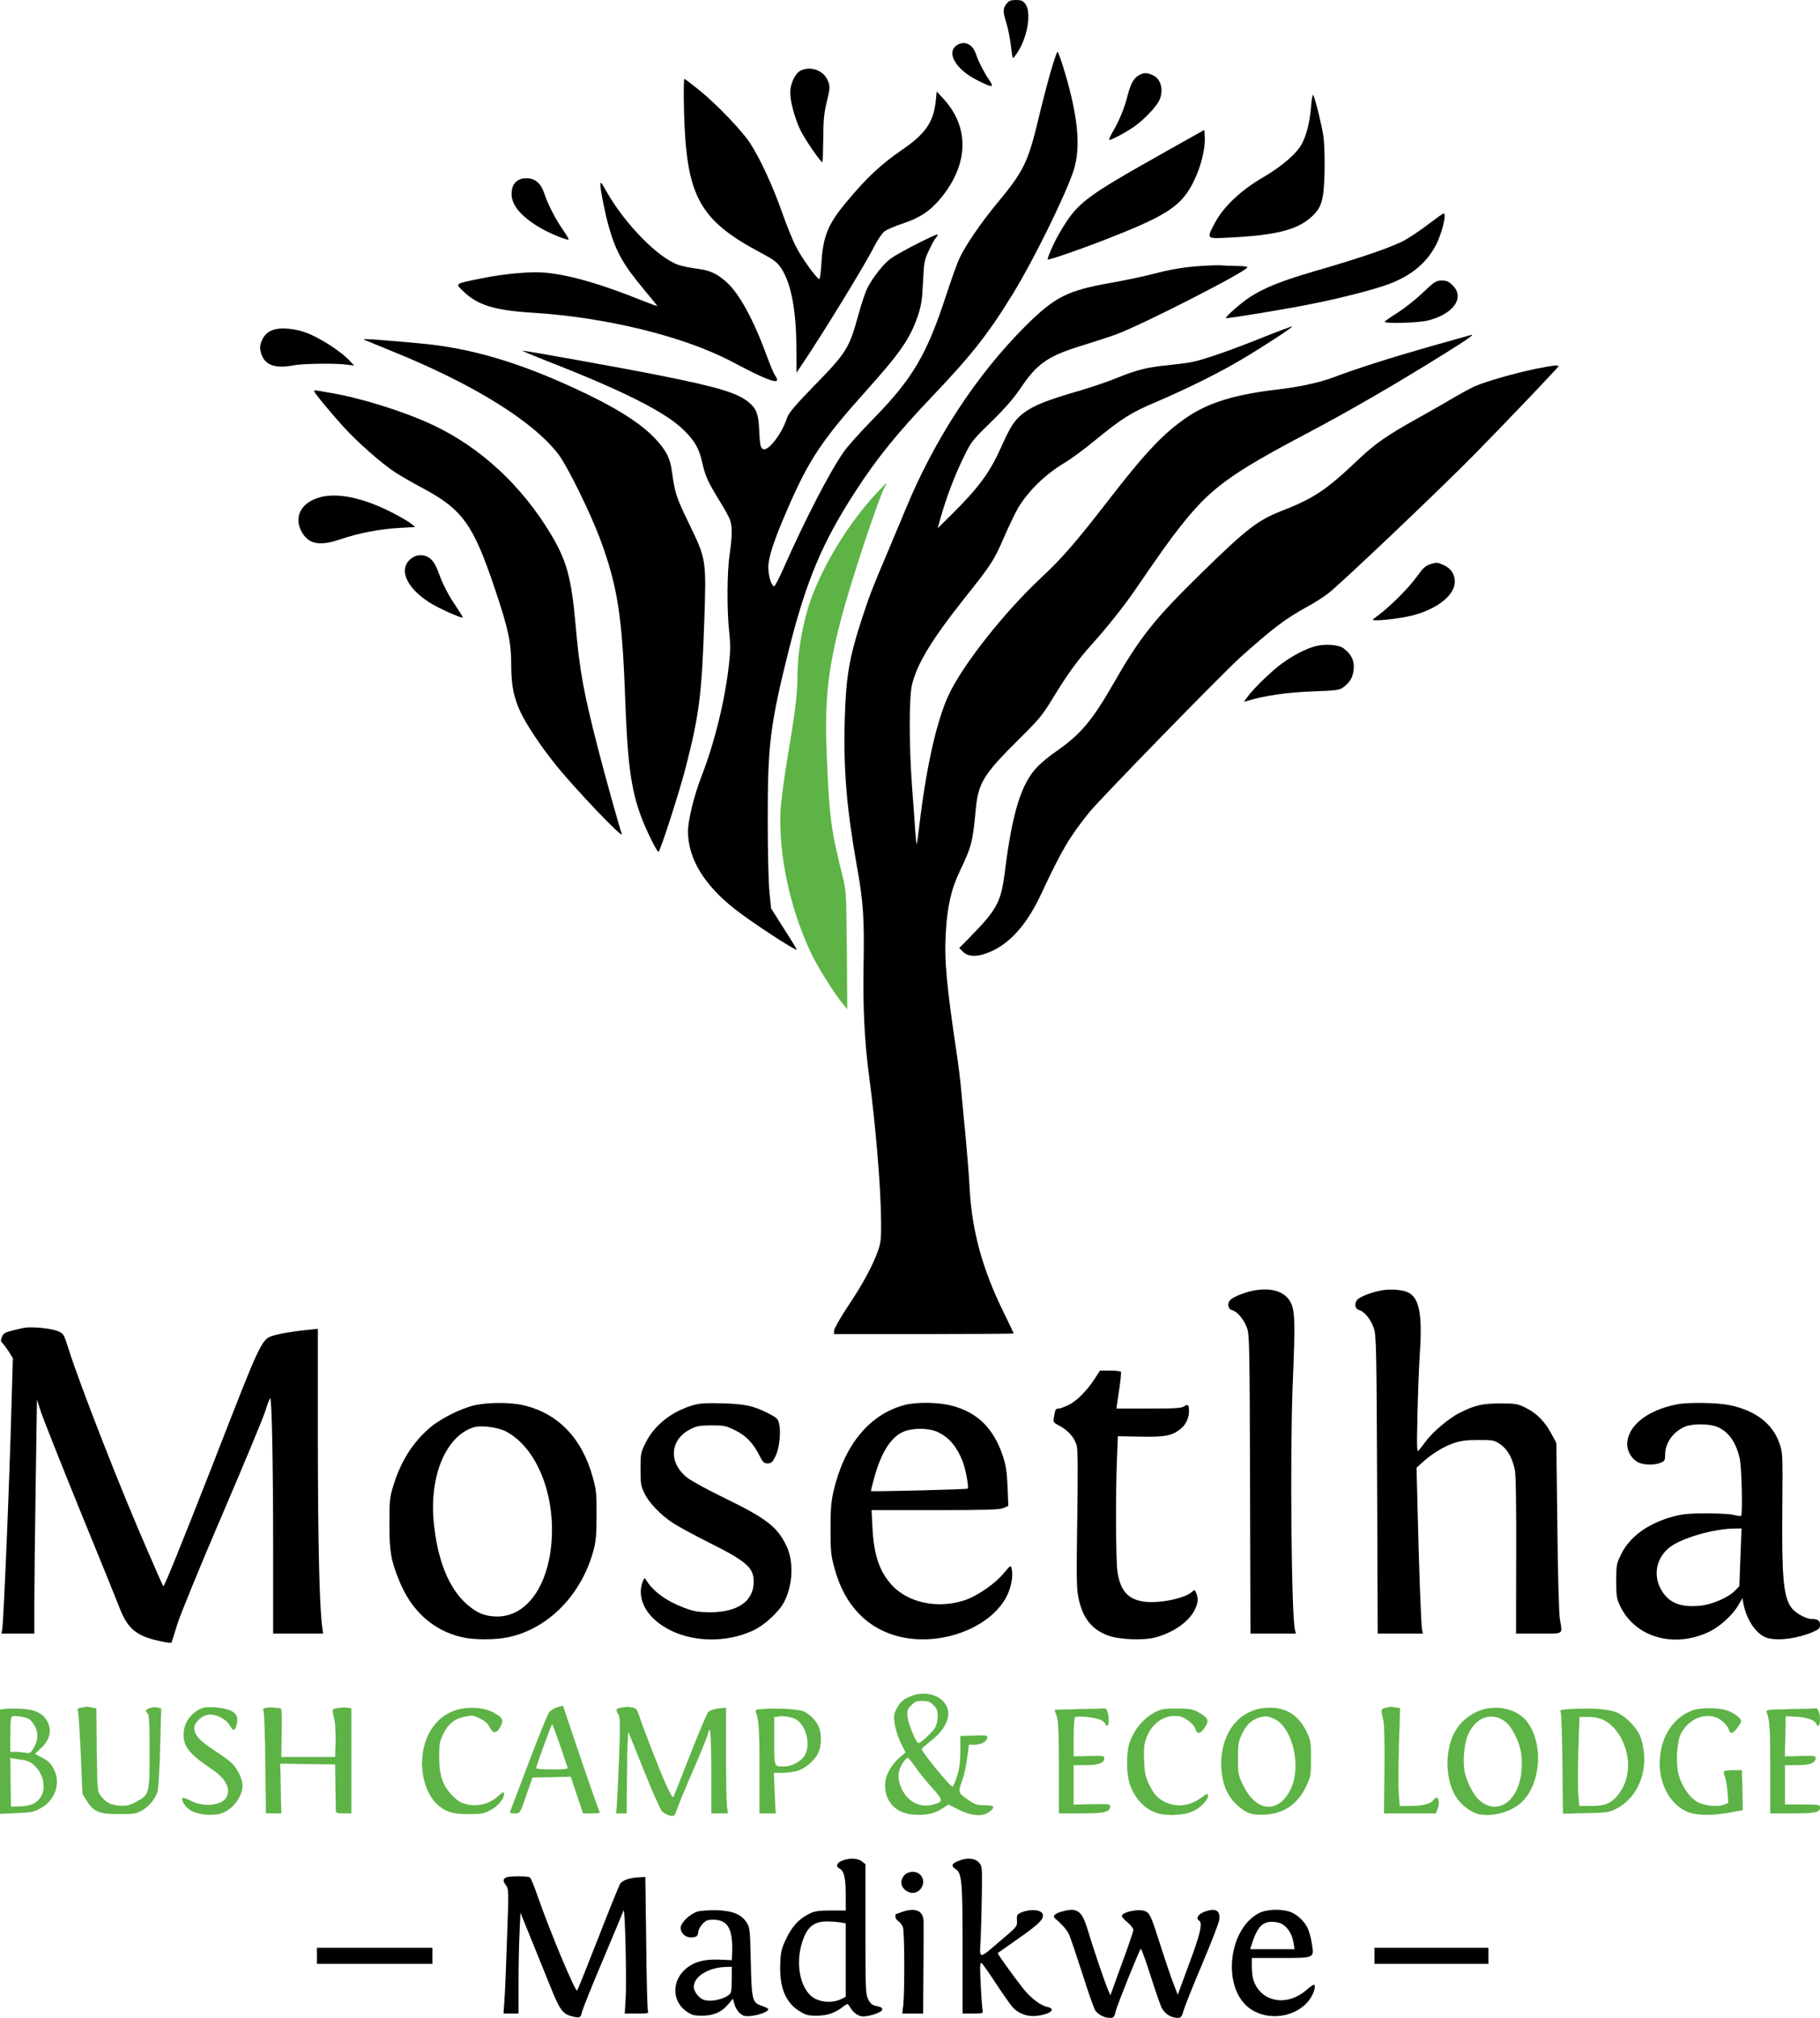 <?xml version="1.0" encoding="UTF-8" standalone="no"?>
<svg xmlns="http://www.w3.org/2000/svg" version="1.0" viewBox="0 0 1246 1381" preserveAspectRatio="xMidYMid meet">
  <style>
	.fill-green {
		fill        : #5DB345;
		stroke      : #5DB345
		stroke-width: 10;
	}
</style>
  <g transform="translate(0,1381) scale(0.1,-0.1)" fill="#000000" stroke="none">
    <path d="M6891 13784 c-26 -33 -26 -52 -1 -132 11 -35 24 -102 30 -149 5 -47 12 -88 14 -90 3 -3 18 17 35 43 68 107 93 273 50 328 -16 21 -29 26 -64 26 -35 0 -48 -5 -64 -26z"></path>
    <path d="M6558 13505 c-86 -48 -20 -168 134 -245 104 -52 117 -52 80 3 -35 51 -75 129 -91 178 -21 64 -73 91 -123 64z"></path>
    <path d="M7191 13312 c-23 -81 -60 -223 -82 -317 -71 -296 -101 -358 -286 -580 -105 -127 -211 -281 -253 -370 -16 -33 -59 -153 -96 -266 -127 -390 -227 -560 -484 -824 -92 -93 -187 -199 -212 -235 -97 -138 -264 -461 -413 -797 -32 -73 -62 -130 -67 -126 -20 12 -38 75 -38 133 0 66 40 187 133 400 144 332 235 469 532 800 243 271 306 363 361 525 21 65 28 107 33 226 7 135 9 150 40 214 18 39 39 78 48 87 9 10 14 20 11 23 -7 7 -268 -126 -318 -163 -52 -37 -127 -133 -163 -206 -14 -28 -41 -110 -61 -183 -63 -228 -80 -256 -307 -488 -124 -128 -169 -181 -179 -210 -34 -109 -128 -233 -165 -219 -19 8 -23 27 -28 139 -5 101 -19 138 -69 180 -76 65 -208 105 -608 185 -266 53 -918 170 -944 170 -6 0 68 -31 164 -69 529 -206 820 -353 944 -477 71 -70 103 -126 122 -213 22 -99 39 -136 116 -262 36 -57 70 -119 76 -138 16 -44 15 -113 -3 -236 -18 -121 -19 -381 -3 -528 9 -84 9 -133 -1 -220 -27 -247 -98 -538 -190 -774 -51 -133 -91 -297 -91 -375 1 -185 112 -367 324 -532 115 -90 400 -276 421 -276 2 0 -36 64 -86 141 l-90 142 -11 111 c-7 63 -12 277 -12 496 -1 514 17 653 145 1165 119 472 229 734 456 1083 143 222 290 403 528 652 268 282 381 425 551 702 138 225 350 655 411 832 44 129 40 292 -13 516 -28 122 -83 298 -94 305 -4 3 -26 -62 -49 -143z"></path>
    <path d="M5478 13325 c-35 -19 -68 -90 -68 -147 0 -65 33 -185 73 -265 32 -63 135 -213 147 -213 3 0 5 71 6 158 1 125 5 175 22 245 26 106 27 119 5 164 -31 65 -120 93 -185 58z"></path>
    <path d="M7801 13297 c-38 -19 -59 -56 -81 -140 -21 -85 -57 -173 -103 -251 -15 -27 -26 -50 -23 -53 6 -6 103 44 166 87 64 43 150 132 174 178 35 68 17 150 -39 176 -40 19 -62 20 -94 3z"></path>
    <path d="M4683 13048 c15 -580 103 -743 522 -966 93 -49 115 -66 142 -106 68 -101 104 -285 105 -543 l1 -173 26 38 c144 212 443 699 507 827 22 43 52 88 69 101 17 13 73 37 124 54 117 38 188 85 262 174 191 232 198 484 18 680 l-46 50 -6 -61 c-16 -150 -70 -229 -238 -343 -135 -93 -238 -188 -372 -350 -130 -155 -163 -238 -174 -427 -3 -57 -9 -103 -14 -103 -16 0 -123 148 -161 225 -22 43 -65 149 -95 235 -63 179 -152 371 -220 474 -60 89 -227 263 -348 361 -51 41 -96 75 -100 75 -4 0 -5 -100 -2 -222z"></path>
    <path d="M8976 13084 c-8 -106 -29 -190 -61 -254 -35 -69 -135 -156 -270 -235 -150 -87 -270 -201 -328 -311 -58 -112 -61 -108 101 -100 314 16 459 52 555 137 75 65 90 115 95 307 2 94 -1 198 -7 245 -12 81 -56 259 -70 286 -5 7 -11 -26 -15 -75z"></path>
    <path d="M7985 12775 c-573 -323 -608 -349 -734 -564 -35 -59 -84 -171 -78 -177 6 -6 254 80 437 153 388 153 483 218 565 387 48 99 78 222 73 300 l-3 47 -260 -146z"></path>
    <path d="M3535 12567 c-20 -16 -28 -35 -32 -69 -9 -82 55 -164 193 -246 61 -36 170 -82 196 -82 5 0 -11 28 -35 63 -51 72 -107 179 -131 254 -23 69 -63 103 -121 103 -31 0 -52 -7 -70 -23z"></path>
    <path d="M4110 12546 c0 -34 33 -200 56 -281 51 -180 98 -263 248 -443 47 -56 86 -104 86 -106 0 -3 -50 16 -111 40 -275 111 -499 175 -659 188 -99 9 -285 -8 -438 -40 -183 -37 -176 -33 -120 -88 98 -94 213 -130 471 -146 506 -31 1039 -162 1367 -335 219 -116 310 -152 310 -125 0 8 -6 21 -13 29 -7 9 -31 63 -52 121 -95 261 -193 441 -283 521 -66 58 -110 78 -199 90 -43 5 -99 17 -125 25 -139 45 -371 281 -498 507 -33 59 -40 67 -40 43z"></path>
    <path d="M9785 12280 c-49 -38 -123 -88 -163 -111 -83 -47 -293 -120 -622 -215 -226 -66 -339 -111 -441 -176 -57 -36 -173 -138 -166 -145 6 -5 399 59 587 97 193 38 434 100 526 135 155 58 258 143 323 265 43 81 77 221 54 219 -5 0 -48 -31 -98 -69z"></path>
    <path d="M8225 11990 c-127 -9 -196 -20 -356 -61 -64 -16 -181 -40 -260 -54 -301 -53 -387 -96 -588 -296 -336 -335 -624 -776 -821 -1254 -34 -82 -93 -222 -130 -310 -92 -215 -120 -288 -168 -435 -90 -277 -111 -404 -119 -705 -9 -334 14 -601 82 -985 46 -253 53 -368 47 -690 -5 -285 7 -524 38 -755 45 -338 80 -756 82 -990 1 -122 -1 -148 -21 -205 -35 -99 -104 -228 -208 -383 -51 -77 -93 -151 -93 -164 l0 -23 615 0 c338 0 615 2 615 4 0 2 -33 72 -74 155 -139 284 -211 545 -227 826 -5 99 -19 268 -29 375 -11 107 -24 249 -30 315 -6 66 -20 179 -31 250 -69 461 -85 637 -74 820 10 181 37 301 97 425 80 169 87 194 108 419 17 183 53 241 295 481 143 141 163 167 236 287 94 155 168 257 268 368 96 106 212 252 284 356 195 284 243 351 318 446 204 259 335 356 859 633 298 157 622 345 955 553 164 102 209 135 170 123 -11 -3 -132 -38 -270 -76 -273 -78 -503 -151 -662 -211 -94 -36 -240 -68 -383 -84 -291 -34 -473 -89 -620 -188 -163 -110 -288 -242 -552 -584 -209 -270 -307 -383 -446 -513 -253 -235 -545 -604 -639 -810 -81 -176 -151 -488 -198 -880 -9 -74 -17 -136 -19 -137 -2 -2 -6 38 -10 89 -3 51 -13 188 -22 303 -21 296 -21 610 0 700 34 142 136 310 361 593 185 233 200 256 270 418 35 80 78 169 95 198 73 120 188 231 319 309 42 25 135 93 206 152 183 150 249 192 420 264 217 93 435 201 592 295 150 89 345 217 340 222 -2 2 -88 -30 -191 -71 -231 -93 -427 -161 -503 -174 -32 -6 -105 -15 -163 -21 -135 -13 -210 -32 -342 -86 -59 -24 -178 -65 -264 -90 -206 -59 -299 -96 -366 -143 -69 -50 -96 -90 -164 -241 -78 -175 -152 -275 -338 -460 l-96 -95 19 70 c38 134 93 281 152 403 59 122 61 124 195 255 95 93 154 161 200 229 116 173 190 223 434 297 74 23 173 55 220 72 182 67 900 434 900 460 0 5 -33 9 -74 9 -40 0 -86 2 -102 4 -16 2 -78 0 -139 -4z"></path>
    <path d="M9742 11808 c-48 -46 -126 -108 -174 -138 -48 -30 -87 -58 -88 -62 0 -14 223 -8 289 7 179 42 262 156 177 241 -28 28 -42 34 -75 34 -39 0 -49 -6 -129 -82z"></path>
    <path d="M1904 11560 c-54 -8 -87 -30 -108 -73 -20 -43 -20 -68 -2 -112 28 -67 97 -88 217 -65 61 12 296 15 367 4 l47 -6 -30 32 c-68 72 -220 168 -316 199 -57 19 -130 27 -175 21z"></path>
    <path d="M2505 11480 c11 -5 94 -39 185 -76 553 -224 964 -479 1135 -706 60 -79 218 -400 284 -578 119 -322 151 -528 171 -1092 16 -436 39 -614 106 -798 31 -88 111 -250 122 -250 11 0 144 412 187 580 91 354 109 494 126 980 15 443 16 438 -105 689 -85 174 -96 208 -115 348 -12 97 -42 154 -119 235 -104 109 -283 219 -553 343 -357 164 -656 256 -954 294 -89 12 -434 41 -468 40 -21 0 -21 -1 -2 -9z"></path>
    <path d="M10510 11285 c-145 -30 -338 -86 -412 -118 -31 -14 -90 -46 -131 -70 -41 -25 -152 -89 -246 -141 -229 -127 -307 -182 -430 -299 -214 -203 -297 -258 -523 -346 -156 -61 -237 -124 -533 -413 -338 -331 -427 -443 -619 -778 -138 -240 -219 -336 -378 -447 -46 -31 -106 -80 -133 -108 -112 -113 -174 -311 -225 -717 -26 -211 -53 -261 -238 -450 l-75 -76 26 -26 c39 -39 111 -36 202 7 133 64 242 192 336 395 138 295 191 384 325 551 73 91 913 952 1035 1062 223 199 309 265 461 348 43 23 106 63 140 89 82 62 784 729 1013 963 255 261 565 586 565 593 0 10 -42 5 -160 -19z"></path>
    <path d="M2150 11134 c0 -10 103 -136 198 -241 96 -107 267 -257 361 -318 36 -23 119 -71 183 -105 276 -147 349 -250 498 -696 91 -271 110 -360 110 -518 0 -134 17 -220 63 -318 40 -86 138 -234 243 -364 131 -163 465 -513 451 -472 -18 51 -115 399 -157 563 -105 404 -132 553 -160 874 -28 314 -60 432 -165 609 -201 337 -486 602 -815 755 -194 91 -485 182 -690 217 -36 6 -77 13 -92 16 -16 3 -28 2 -28 -2z"></path>
    <path d="M5995 10428 c-175 -190 -340 -452 -432 -691 -63 -163 -103 -382 -103 -562 0 -110 -15 -237 -65 -530 -24 -143 -46 -309 -50 -370 -18 -298 61 -676 205 -981 47 -101 167 -291 225 -359 l25 -30 -3 405 c-4 402 -4 406 -32 515 -77 309 -88 395 -105 808 -16 380 5 580 94 927 63 249 276 889 308 927 6 7 8 13 5 13 -3 0 -35 -33 -72 -72z" class="fill-green"></path>
    <path d="M2172 10401 c-120 -41 -162 -140 -102 -239 48 -78 123 -90 263 -42 122 42 272 70 401 77 l109 6 -28 23 c-15 12 -67 43 -115 68 -213 112 -402 151 -528 107z"></path>
    <path d="M2811 9984 c-83 -69 -31 -193 124 -294 61 -40 225 -114 233 -106 2 2 -18 34 -43 72 -55 79 -94 155 -125 242 -28 77 -65 112 -120 112 -27 0 -48 -8 -69 -26z"></path>
    <path d="M9797 9950 c-38 -11 -53 -25 -100 -90 -68 -92 -202 -222 -296 -287 -29 -20 180 1 277 27 168 46 282 139 282 230 0 49 -27 90 -73 111 -46 21 -50 21 -90 9z"></path>
    <path d="M9000 9386 c-64 -18 -143 -59 -220 -114 -69 -49 -200 -175 -240 -232 l-24 -33 25 7 c121 36 268 57 441 64 166 6 190 9 214 28 47 35 67 70 72 126 4 59 -17 102 -71 142 -34 25 -131 31 -197 12z"></path>
    <path d="M8595 4980 c-53 -8 -125 -34 -162 -58 -32 -20 -32 -69 1 -78 35 -8 81 -62 102 -119 18 -48 19 -101 22 -1072 l3 -1023 155 0 156 0 -6 23 c-25 84 -35 1211 -16 1682 19 453 16 518 -23 577 -42 61 -124 85 -232 68z"></path>
    <path d="M9465 4980 c-57 -9 -129 -34 -162 -56 -33 -21 -32 -71 2 -80 36 -9 82 -66 101 -126 16 -48 18 -144 22 -1070 l4 -1018 155 0 155 0 -6 24 c-7 28 -22 434 -31 831 l-7 280 34 31 c59 57 149 113 216 136 54 18 88 23 174 23 102 0 108 -1 150 -30 49 -34 82 -93 99 -175 7 -36 10 -238 9 -587 l-1 -533 156 0 c177 0 162 -10 144 100 -6 37 -14 309 -17 635 l-7 570 -35 65 c-45 83 -101 139 -176 176 -55 27 -67 29 -174 29 -122 0 -173 -12 -275 -63 -68 -33 -178 -124 -226 -186 -21 -28 -46 -60 -55 -71 -14 -18 -15 2 -10 235 3 140 10 337 17 438 17 259 -5 368 -79 406 -37 19 -117 26 -177 16z"></path>
    <path d="M175 4724 c-16 -2 -57 -11 -91 -20 -51 -13 -62 -20 -71 -44 -9 -23 -8 -32 2 -40 8 -7 27 -33 44 -58 l29 -47 -9 -310 c-15 -560 -54 -1490 -64 -1547 l-5 -28 113 0 112 0 0 202 c0 112 4 472 9 801 l9 598 27 -83 c15 -46 135 -348 267 -673 133 -324 255 -626 272 -670 53 -139 115 -191 265 -224 47 -11 88 -16 90 -13 2 4 20 61 40 127 21 66 159 404 308 750 149 347 282 667 296 713 14 45 28 82 32 82 11 0 20 -462 20 -1052 l0 -558 171 0 171 0 -5 38 c-20 130 -30 578 -31 1272 l0 776 -113 -12 c-62 -7 -137 -20 -168 -28 -110 -32 -85 17 -445 -905 -207 -528 -327 -825 -332 -817 -5 8 -51 111 -102 230 -184 418 -468 1145 -547 1395 -32 101 -33 104 -73 121 -41 18 -165 31 -221 24z"></path>
    <path d="M7497 4378 c-54 -84 -123 -154 -179 -182 -29 -14 -60 -26 -69 -26 -22 0 -25 -5 -33 -55 -7 -39 -6 -40 39 -64 59 -31 101 -80 116 -133 8 -32 9 -168 4 -508 -6 -400 -5 -475 9 -538 28 -135 89 -212 199 -254 74 -29 241 -36 324 -15 125 33 232 107 273 191 22 47 25 72 10 112 -10 25 -11 26 -29 10 -52 -47 -234 -83 -337 -66 -104 17 -155 77 -174 205 -11 79 -13 545 -3 774 l6 152 156 -3 c169 -3 210 5 270 50 38 28 61 76 61 125 0 43 -7 50 -34 32 -16 -12 -64 -15 -242 -15 l-221 0 18 122 c10 67 16 125 13 130 -3 4 -36 8 -74 8 l-69 0 -34 -52z"></path>
    <path d="M3255 4194 c-91 -19 -235 -90 -307 -151 -119 -99 -204 -233 -255 -400 -25 -81 -27 -102 -27 -263 0 -187 10 -249 68 -390 82 -204 231 -338 426 -384 84 -20 232 -20 323 0 271 59 496 288 579 589 18 67 22 107 22 245 1 150 -2 174 -27 264 -74 268 -244 440 -484 491 -86 18 -227 18 -318 -1z m206 -179 c204 -104 336 -412 316 -740 -20 -317 -170 -529 -375 -528 -82 1 -138 24 -206 84 -125 110 -202 304 -227 566 -29 314 84 583 271 644 49 16 163 3 221 -26z"></path>
    <path d="M4751 4195 c-151 -43 -271 -137 -332 -261 -32 -65 -34 -74 -34 -179 0 -99 3 -115 27 -165 33 -68 112 -149 198 -205 36 -23 144 -82 240 -130 260 -130 310 -173 310 -269 0 -134 -109 -210 -300 -210 -81 1 -107 5 -177 31 -122 46 -213 113 -259 189 -11 18 -13 17 -24 -11 -33 -84 -2 -184 82 -260 163 -147 452 -178 675 -73 78 36 178 129 212 196 59 116 66 271 17 378 -61 132 -136 191 -426 332 -113 55 -228 117 -256 140 -128 101 -119 257 19 329 46 24 63 27 147 28 88 0 101 -3 162 -33 75 -37 122 -85 166 -171 25 -49 32 -56 58 -56 25 0 32 7 53 49 27 54 39 167 24 226 -7 31 -17 39 -80 71 -99 49 -156 61 -313 65 -100 3 -149 0 -189 -11z"></path>
    <path d="M6191 4194 c-239 -64 -410 -272 -484 -587 -17 -75 -21 -123 -21 -262 0 -152 3 -181 27 -267 69 -260 234 -426 468 -474 277 -56 598 69 708 276 34 63 49 145 37 194 -6 26 -8 25 -56 -33 -59 -70 -174 -150 -261 -181 -186 -64 -396 -20 -508 107 -82 93 -119 206 -128 388 l-6 120 434 0 c354 0 440 3 468 14 l34 15 -5 130 c-5 106 -11 146 -32 211 -64 191 -175 300 -351 345 -93 24 -243 26 -324 4z m236 -188 c74 -37 125 -100 163 -196 21 -54 44 -179 35 -188 -4 -5 -651 -21 -662 -17 -2 1 9 44 23 95 44 160 108 266 187 306 64 34 190 34 254 0z"></path>
    <path d="M11481 4199 c-206 -40 -341 -149 -341 -275 0 -46 32 -100 73 -121 39 -20 112 -22 155 -4 29 12 32 17 32 58 0 78 55 155 135 189 52 22 168 21 221 -1 78 -32 130 -106 155 -220 13 -58 20 -377 9 -389 -3 -3 -26 0 -50 6 -25 7 -110 11 -190 11 -115 0 -161 -5 -223 -21 -174 -47 -300 -138 -359 -260 -31 -64 -33 -72 -33 -182 0 -103 3 -121 26 -170 103 -217 372 -294 615 -175 70 34 158 115 194 178 l29 50 7 -39 c20 -111 92 -214 164 -234 76 -21 205 -4 311 41 42 18 49 26 49 49 0 30 -15 40 -58 40 -41 1 -114 43 -140 80 -53 78 -64 208 -60 675 3 377 3 381 -20 448 -47 135 -165 225 -344 261 -83 17 -282 20 -357 5z m434 -1046 l-7 -198 -30 -31 c-41 -44 -152 -93 -229 -102 -145 -17 -230 19 -281 117 -51 97 -26 211 61 280 80 64 299 128 445 130 l49 1 -8 -197z"></path>
    <path d="M6248 2206 c-60 -22 -87 -44 -110 -92 -20 -40 -21 -50 -11 -109 6 -35 25 -92 42 -126 l31 -62 -40 -35 c-61 -52 -100 -125 -100 -190 0 -123 86 -202 222 -202 77 0 124 13 173 46 l38 25 70 -35 c85 -44 167 -50 211 -15 41 33 33 44 -33 44 -53 0 -65 4 -118 40 -65 46 -66 49 -34 136 11 31 25 97 32 147 l12 92 36 0 c46 0 85 20 89 45 3 19 -2 20 -90 17 l-93 -3 0 -102 c0 -78 -6 -119 -23 -175 -13 -40 -27 -72 -32 -70 -22 8 -210 238 -210 257 0 5 27 29 60 55 119 92 154 197 90 269 -46 52 -135 70 -212 43z m143 -65 c24 -24 29 -38 29 -76 0 -25 -7 -59 -15 -74 -15 -30 -101 -111 -117 -111 -16 0 -68 125 -75 178 -5 47 -3 53 25 81 25 26 38 31 77 31 38 0 52 -5 76 -29z m-124 -424 c23 -34 74 -97 113 -140 80 -87 81 -98 7 -118 -86 -23 -168 17 -211 102 -33 68 -34 119 -1 176 14 23 31 43 38 43 7 0 31 -29 54 -63z" class="fill-green"></path>
    <path d="M3815 2126 c-21 -6 -46 -22 -56 -36 -10 -14 -72 -167 -138 -340 -65 -173 -122 -323 -126 -332 -6 -15 -1 -18 28 -18 39 0 35 -7 94 165 l28 80 132 3 131 3 42 -126 42 -125 59 0 c57 0 59 1 49 21 -6 11 -64 177 -129 368 l-117 347 -39 -10z m19 -258 c26 -79 50 -149 53 -155 3 -10 -21 -13 -106 -13 -61 0 -111 3 -111 8 0 15 104 302 110 302 3 0 27 -64 54 -142z" class="fill-green"></path>
    <path d="M556 2123 c-25 -4 -27 -7 -21 -31 4 -15 12 -147 19 -293 l11 -266 30 -48 c46 -74 85 -90 220 -90 94 0 116 3 152 22 50 27 96 82 111 131 6 20 14 157 18 303 l7 266 -26 7 c-27 6 -77 -8 -77 -22 0 -4 6 -14 13 -20 9 -10 12 -76 12 -260 0 -290 -2 -297 -95 -345 -46 -24 -64 -28 -113 -25 -61 5 -95 23 -131 72 -20 26 -21 43 -24 311 l-3 283 -31 6 c-17 3 -33 5 -37 5 -3 -1 -19 -4 -35 -6z" class="fill-green"></path>
    <path d="M1389 2121 c-76 -25 -131 -100 -132 -180 -1 -84 40 -135 194 -239 96 -64 131 -133 99 -193 -30 -56 -158 -69 -243 -24 -27 14 -52 23 -55 21 -14 -14 13 -59 50 -83 48 -32 152 -43 213 -23 78 26 144 113 145 191 0 49 -43 130 -88 165 -20 17 -75 55 -122 86 -88 58 -120 96 -120 143 0 36 48 82 93 90 49 9 122 -26 149 -71 25 -43 35 -43 47 2 14 50 0 80 -46 99 -45 19 -148 28 -184 16z" class="fill-green"></path>
    <path d="M1831 2123 c-31 -4 -32 -6 -25 -31 4 -15 9 -177 11 -359 l4 -333 52 0 52 0 -3 170 -4 170 189 -2 188 -3 2 -145 c1 -80 2 -155 2 -167 1 -21 6 -23 54 -23 l52 0 0 359 0 359 -28 5 c-15 2 -45 1 -65 -3 -40 -6 -40 -6 -22 -80 6 -25 9 -93 8 -150 l-3 -105 -185 0 -185 0 3 168 c2 159 1 167 -17 167 -11 0 -25 2 -33 3 -7 2 -28 2 -47 0z" class="fill-green"></path>
    <path d="M3178 2118 c-173 -22 -288 -173 -288 -378 0 -110 41 -221 102 -277 56 -52 107 -68 213 -68 88 0 107 3 150 26 52 26 95 77 95 112 0 17 -6 14 -40 -16 -57 -52 -136 -73 -209 -57 -45 10 -65 22 -102 59 -68 68 -93 140 -93 266 0 89 3 106 28 158 34 70 76 104 148 119 51 11 59 10 104 -13 34 -16 55 -35 66 -59 23 -46 48 -45 73 2 24 46 17 63 -44 96 -51 29 -127 40 -203 30z" class="fill-green"></path>
    <path d="M4253 2123 c-36 -5 -40 -13 -19 -46 12 -18 13 -64 6 -267 -5 -135 -12 -282 -15 -327 l-6 -83 35 0 36 0 2 288 c2 168 6 279 11 267 5 -11 54 -132 109 -270 55 -137 110 -260 121 -272 12 -11 36 -24 53 -28 31 -6 32 -5 52 52 11 32 60 151 110 265 50 114 93 221 97 238 18 82 25 10 25 -255 l0 -285 56 0 57 0 -7 53 c-3 28 -6 191 -6 361 l0 309 -52 -6 c-30 -4 -59 -14 -69 -24 -9 -10 -65 -142 -124 -293 -58 -150 -110 -280 -114 -288 -5 -10 -23 21 -56 94 -49 112 -149 369 -179 460 -14 44 -21 53 -48 58 -17 3 -33 5 -37 4 -3 0 -21 -3 -38 -5z" class="fill-green"></path>
    <path d="M8645 2119 c-179 -23 -295 -191 -283 -410 7 -112 41 -192 110 -254 62 -56 102 -69 193 -63 128 8 220 73 278 196 30 64 32 73 32 187 0 108 -3 125 -26 175 -62 132 -161 187 -304 169z m90 -78 c116 -66 173 -316 106 -466 -80 -179 -236 -173 -328 12 -37 75 -38 80 -38 187 0 99 3 117 26 166 31 65 63 97 116 115 42 15 73 11 118 -14z" class="fill-green"></path>
    <path d="M9485 2121 c-32 -7 -32 -8 -14 -85 7 -33 10 -143 8 -342 l-4 -294 178 0 177 0 10 26 c22 57 3 106 -26 65 -19 -27 -73 -41 -161 -41 l-71 0 -7 93 c-3 50 -2 201 2 334 l8 242 -29 5 c-16 3 -31 5 -35 5 -3 -1 -19 -4 -36 -8z" class="fill-green"></path>
    <path d="M10195 2119 c-91 -11 -183 -73 -231 -155 -78 -133 -70 -355 17 -469 37 -49 100 -92 146 -101 88 -17 200 11 273 68 146 114 174 408 54 565 -53 69 -155 106 -259 92z m85 -74 c36 -19 65 -53 93 -110 38 -75 50 -136 45 -228 -12 -219 -162 -331 -291 -217 -37 32 -80 113 -98 183 -17 69 -7 201 20 263 48 111 141 154 231 109z" class="fill-green"></path>
    <path d="M23 2113 l-23 -4 0 -356 0 -356 113 5 c104 4 118 7 168 35 92 52 132 159 94 250 -21 49 -41 71 -90 95 -22 11 -42 22 -44 24 -2 1 13 17 33 35 69 60 85 131 45 196 -33 53 -89 76 -189 79 -47 1 -95 0 -107 -3z m172 -65 c13 -6 34 -31 46 -55 24 -50 20 -97 -13 -151 -18 -30 -25 -33 -51 -28 -16 3 -47 6 -68 6 l-39 0 0 119 c0 86 4 121 13 125 16 7 81 -2 112 -16z m-33 -283 c104 -16 173 -163 118 -252 -26 -44 -68 -63 -142 -66 l-63 -2 -3 167 -2 168 27 -5 c16 -2 45 -7 65 -10z" class="fill-green"></path>
    <path d="M5217 2113 c-41 -3 -48 -7 -42 -21 21 -49 25 -113 25 -389 l0 -303 55 0 55 0 -7 139 -6 139 59 0 c33 0 79 6 102 13 53 15 117 69 142 120 23 43 26 125 7 177 -16 42 -63 91 -107 110 -36 15 -190 24 -283 15z m233 -70 c69 -40 102 -169 62 -243 -22 -42 -90 -80 -143 -80 -71 0 -69 -6 -69 175 l0 164 28 4 c39 6 93 -3 122 -20z" class="fill-green"></path>
    <path d="M7388 2113 c-93 -2 -168 -4 -168 -6 0 -1 7 -20 15 -42 11 -31 14 -106 15 -352 l0 -313 153 0 c160 0 197 9 197 48 0 15 -13 17 -125 14 l-125 -3 0 135 0 136 83 0 c87 0 127 15 127 48 0 15 -12 17 -105 14 l-105 -3 0 128 c0 70 4 133 8 139 11 16 152 1 185 -20 15 -10 27 -22 27 -27 0 -5 5 -9 10 -9 6 0 10 18 10 41 0 41 -15 81 -28 77 -4 -1 -82 -4 -174 -5z" class="fill-green"></path>
    <path d="M7945 2108 c-96 -35 -175 -120 -211 -223 -25 -75 -23 -224 5 -296 38 -98 105 -165 190 -189 68 -19 181 -12 236 14 55 25 105 76 105 107 0 17 -6 15 -48 -16 -81 -58 -170 -67 -252 -25 -49 25 -74 55 -107 125 -23 50 -28 77 -31 160 -3 84 0 109 18 157 37 99 129 158 222 143 45 -8 105 -56 114 -91 10 -40 43 -25 73 33 16 31 5 50 -47 80 -40 24 -59 28 -142 30 -52 1 -108 -2 -125 -9z" class="fill-green"></path>
    <path d="M10746 2113 c-65 -4 -68 -5 -60 -26 4 -12 10 -172 11 -355 l4 -334 157 4 c148 3 160 5 209 31 159 83 229 285 167 480 -21 65 -99 148 -166 177 -55 24 -174 32 -322 23z m229 -72 c51 -24 97 -72 130 -138 66 -133 52 -287 -34 -385 -46 -53 -86 -68 -179 -68 l-80 0 -7 76 c-4 41 -4 178 0 305 l8 229 61 0 c38 0 76 -7 101 -19z" class="fill-green"></path>
    <path d="M11589 2105 c-109 -40 -186 -134 -215 -261 -40 -183 32 -366 171 -430 62 -29 167 -32 298 -8 l88 16 -3 137 -3 136 -57 0 c-31 0 -60 -4 -64 -8 -4 -4 -2 -19 5 -34 7 -16 15 -63 18 -105 l6 -77 -29 -12 c-50 -19 -146 -7 -193 24 -50 33 -96 102 -118 176 -22 77 -15 231 15 287 61 118 201 158 288 82 19 -17 37 -41 40 -55 4 -15 12 -23 22 -21 16 3 62 63 62 80 0 18 -53 57 -97 72 -56 19 -184 20 -234 1z" class="fill-green"></path>
    <path d="M12257 2113 c-155 -3 -168 -5 -162 -21 21 -49 25 -112 25 -389 l0 -303 151 0 c156 0 189 7 189 40 0 19 -7 20 -120 20 l-120 0 0 135 0 135 83 0 c87 0 127 15 127 48 0 15 -12 17 -105 14 l-106 -3 3 138 3 138 70 -3 c73 -4 130 -23 139 -48 11 -28 26 -13 26 27 0 41 -15 81 -28 77 -4 -1 -83 -4 -175 -5z" class="fill-green"></path>
    <path d="M5763 1075 c-37 -16 -43 -39 -14 -54 30 -16 41 -66 41 -180 l0 -106 -102 0 c-87 0 -110 -4 -149 -23 -69 -34 -117 -86 -157 -171 -31 -64 -37 -88 -40 -163 -8 -166 34 -272 133 -333 42 -26 58 -30 119 -30 72 1 125 19 185 67 24 18 24 18 42 -11 23 -38 57 -61 89 -61 46 0 130 30 130 46 0 15 -6 18 -51 28 -18 4 -33 18 -45 43 -18 35 -19 68 -19 481 l0 444 -24 19 c-28 23 -91 25 -138 4z m-10 -421 l37 -7 0 -251 0 -252 -35 -17 c-53 -25 -130 -22 -181 8 -87 51 -127 209 -90 355 32 124 80 170 175 170 31 0 73 -3 94 -6z"></path>
    <path d="M6558 1073 c-44 -18 -48 -34 -14 -56 41 -27 46 -84 46 -552 l0 -435 71 0 c69 0 71 1 66 23 -3 12 -9 91 -13 176 -6 124 -5 153 6 146 7 -4 50 -66 97 -137 46 -71 98 -144 114 -163 41 -47 105 -69 169 -61 92 12 133 47 71 61 -48 10 -114 60 -167 127 -71 90 -177 238 -173 242 2 1 66 46 141 99 137 97 168 126 168 159 0 39 -85 48 -154 17 -23 -11 -26 -18 -24 -52 3 -40 2 -42 -107 -134 -162 -138 -149 -139 -141 13 3 71 7 211 8 311 2 180 2 183 -22 208 -28 30 -83 33 -142 8z"></path>
    <path d="M6192 977 c-38 -41 -23 -96 32 -117 70 -26 129 67 76 120 -28 28 -81 26 -108 -3z"></path>
    <path d="M3470 963 c-27 -10 -29 -26 -7 -54 20 -28 20 -31 8 -371 -6 -189 -14 -380 -18 -425 l-6 -83 52 0 51 0 0 208 c0 115 3 270 7 345 l6 137 74 -182 c41 -101 99 -245 130 -321 65 -162 85 -190 148 -206 55 -14 61 -11 70 32 4 17 67 176 142 352 74 176 138 329 142 340 10 26 22 -487 14 -609 l-6 -96 83 0 c81 0 82 0 75 23 -3 12 -9 222 -11 467 l-6 445 -46 -3 c-66 -4 -110 -20 -127 -45 -7 -12 -75 -179 -150 -372 -75 -192 -140 -354 -144 -358 -12 -12 -192 419 -272 651 -22 64 -45 120 -52 124 -14 9 -134 9 -157 1z"></path>
    <path d="M4777 728 c-52 -14 -117 -77 -117 -111 0 -49 53 -80 104 -61 9 3 16 17 16 30 0 13 12 38 28 55 23 26 34 31 75 31 102 0 137 -66 129 -237 l-2 -40 -85 4 c-111 4 -183 -18 -241 -73 -88 -85 -79 -219 19 -284 34 -23 51 -27 106 -27 78 1 134 26 178 80 l30 36 12 -40 c6 -22 24 -50 39 -61 23 -19 35 -21 80 -16 55 7 112 30 112 45 0 5 -19 15 -42 23 -68 21 -72 37 -78 303 -5 218 -6 232 -28 267 -35 56 -97 82 -207 85 -49 1 -107 -3 -128 -9z m233 -457 c0 -44 -3 -87 -6 -96 -15 -37 -122 -69 -181 -53 -35 10 -73 56 -73 91 0 71 101 133 223 136 l37 1 0 -79z"></path>
    <path d="M6175 725 c-22 -8 -41 -15 -42 -15 -2 0 -3 -8 -3 -18 0 -9 9 -23 20 -30 12 -7 25 -25 31 -40 12 -29 13 -435 3 -534 l-7 -58 72 0 71 0 2 298 c1 163 2 315 1 337 -4 70 -58 92 -148 60z"></path>
    <path d="M7270 728 c-51 -14 -67 -32 -45 -49 38 -31 77 -74 91 -102 9 -16 49 -135 91 -265 41 -130 82 -247 91 -260 19 -29 63 -52 100 -52 27 0 31 4 41 48 12 46 158 410 171 425 3 4 32 -75 64 -175 32 -101 67 -202 77 -225 21 -44 66 -73 112 -73 22 0 28 7 41 54 9 30 66 172 127 316 61 145 114 280 116 301 9 67 -27 85 -107 53 -39 -16 -54 -44 -30 -59 25 -15 7 -92 -69 -295 l-78 -212 -30 79 c-17 43 -54 152 -83 243 -70 221 -77 236 -111 251 -44 18 -159 -7 -159 -34 0 -6 18 -25 40 -44 22 -19 40 -42 39 -51 0 -9 -35 -114 -79 -232 l-78 -215 -16 36 c-24 57 -104 293 -137 404 -41 140 -73 163 -179 133z"></path>
    <path d="M8623 719 c-207 -102 -258 -487 -85 -640 113 -99 307 -87 411 26 37 40 63 107 48 122 -4 3 -27 -13 -52 -35 -134 -118 -313 -85 -364 67 -6 19 -11 60 -11 92 l0 59 193 0 c240 0 235 -2 218 99 -6 40 -20 90 -31 110 -25 50 -80 97 -127 110 -63 18 -153 13 -200 -10z m173 -90 c34 -31 52 -67 60 -118 l7 -41 -152 0 -152 0 7 23 c41 132 78 171 157 164 32 -3 56 -12 73 -28z"></path>
    <path d="M2170 425 l0 -55 395 0 395 0 0 55 0 55 -395 0 -395 0 0 -55z"></path>
    <path d="M9410 425 l0 -55 390 0 390 0 0 55 0 55 -390 0 -390 0 0 -55z"></path>
  </g>
</svg>
